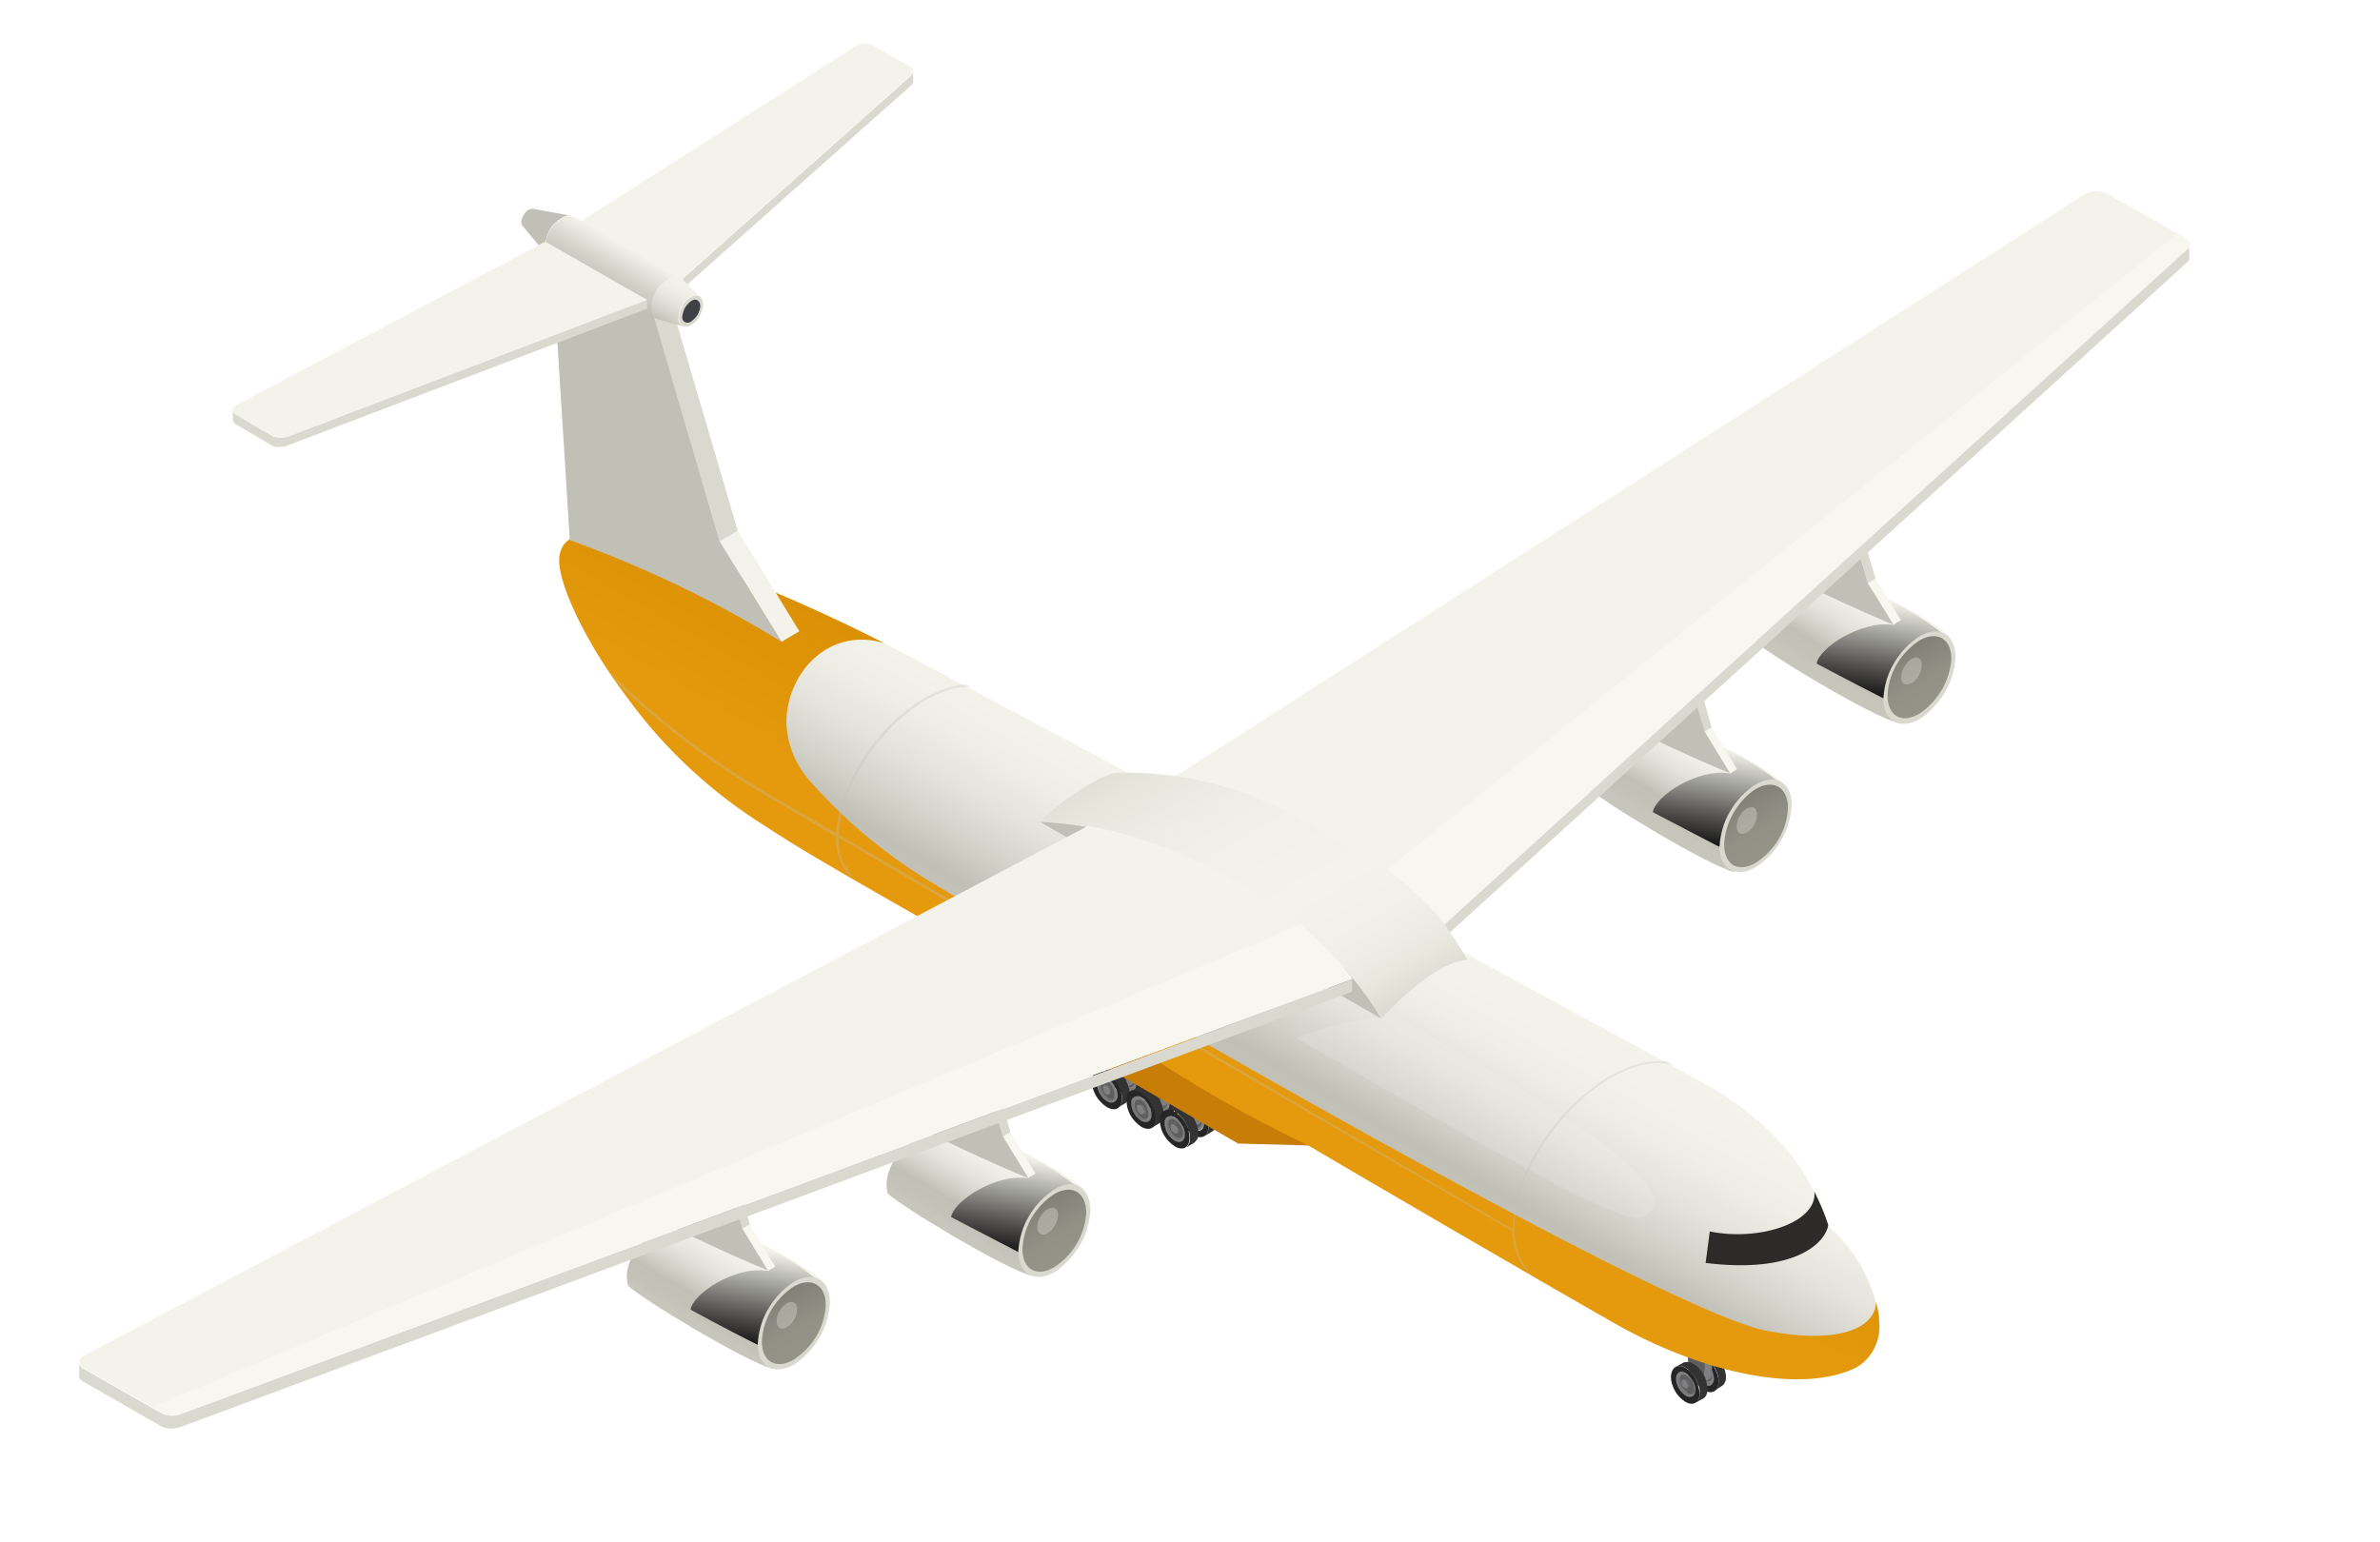 <?xml version="1.0" encoding="utf-8"?>
<!-- Generator: Adobe Illustrator 23.1.0, SVG Export Plug-In . SVG Version: 6.00 Build 0)  -->
<svg version="1.1" id="图层_1" xmlns="http://www.w3.org/2000/svg" xmlns:xlink="http://www.w3.org/1999/xlink" x="0px" y="0px"
	 viewBox="0 0 514.2 333.2" style="enable-background:new 0 0 514.2 333.2;" xml:space="preserve">
<style type="text/css">
	.st0{clip-path:url(#SVGID_2_);}
	.st1{fill:#808083;}
	.st2{fill:#5E5E5E;}
	.st3{fill:#757575;}
	.st4{fill:#262626;}
	.st5{fill:#333333;}
	.st6{fill:#A9AEAE;}
	.st7{fill:#C87D06;}
	.st8{fill:url(#SVGID_3_);}
	.st9{fill:url(#SVGID_4_);}
	.st10{opacity:0.5;}
	.st11{fill:#F2F1E9;}
	.st12{opacity:0.2;}
	.st13{opacity:0.3;}
	.st14{fill:#C1C0B6;}
	.st15{fill:#DAD9CF;}
	.st16{fill:#707576;}
	.st17{fill:#F4F3EB;}
	.st18{fill:#B1BABC;}
	.st19{opacity:0.4;}
	.st20{fill:url(#SVGID_5_);}
	.st21{fill:url(#SVGID_6_);}
	.st22{fill:#3F4146;}
	.st23{fill:#2D2A2A;}
	.st24{fill:url(#SVGID_7_);}
	.st25{fill:url(#SVGID_8_);}
	.st26{fill:url(#SVGID_9_);}
	.st27{fill:#F8F7EF;}
	.st28{fill:url(#SVGID_10_);}
	.st29{fill:url(#SVGID_11_);}
	.st30{fill:url(#SVGID_12_);}
	.st31{fill:url(#SVGID_13_);}
	.st32{fill:url(#SVGID_14_);}
	.st33{fill:url(#SVGID_15_);}
	.st34{fill:url(#SVGID_16_);}
	.st35{fill:url(#SVGID_17_);}
	.st36{fill:url(#SVGID_18_);}
	.st37{fill:url(#SVGID_19_);}
	.st38{opacity:0.4;fill:#DAD9CF;enable-background:new    ;}
	.st39{fill:none;}
	.st40{clip-path:url(#SVGID_21_);}
	.st41{fill:#353535;}
	.st42{fill:#191919;}
	.st43{fill:#B1D49B;}
	.st44{fill:#3A3A3A;}
	.st45{fill:#5F7254;}
	.st46{fill:#FFD21F;}
	.st47{fill:#CF8900;}
	.st48{fill:url(#SVGID_22_);}
	.st49{fill:#332E2A;}
	.st50{fill:#9A9283;}
	.st51{fill:#B5B0A4;}
	.st52{fill:#D8D3CC;}
	.st53{fill:#9F998D;}
	.st54{fill:#928C81;}
	.st55{fill:#2E2E2F;}
	.st56{fill:#C36F00;}
	.st57{fill:#4C4C4C;}
	.st58{fill:#FAA400;}
	.st59{fill:#116AA6;}
	.st60{fill:#696969;}
	.st61{opacity:0.5;fill:url(#SVGID_23_);enable-background:new    ;}
	.st62{fill:#292D2F;}
	.st63{fill:url(#SVGID_24_);}
	.st64{fill:url(#SVGID_25_);}
	.st65{fill:url(#SVGID_26_);}
	.st66{fill:#C9E7E9;}
	.st67{opacity:0.8;fill:#6B898D;enable-background:new    ;}
	.st68{fill:#DBFCFF;}
	.st69{fill:#ADCCD0;}
	.st70{fill:url(#SVGID_27_);}
	.st71{fill:#E8E4DF;}
	.st72{opacity:0.5;fill:#CF8900;enable-background:new    ;}
	.st73{clip-path:url(#SVGID_29_);}
	.st74{fill:#DDB176;}
	.st75{fill:#C19564;}
	.st76{fill:#FCD9A9;}
	.st77{opacity:0.7;fill:#C58C67;enable-background:new    ;}
	.st78{fill:#A47F65;}
	.st79{fill:#E4E4E4;}
	.st80{opacity:0.4;fill:#363633;enable-background:new    ;}
	.st81{fill:#C58C67;}
	.st82{fill:#4C4B44;}
	.st83{fill:#EDC895;}
	.st84{fill:#E3BF8F;}
	.st85{fill:#DEB277;}
	.st86{fill:#BE9C70;}
	.st87{fill:#E5E5E5;}
	.st88{fill:#E8E8E8;}
	.st89{fill:url(#SVGID_30_);}
	.st90{fill:url(#SVGID_31_);}
	.st91{fill:url(#SVGID_32_);}
	.st92{fill:url(#SVGID_33_);}
	.st93{fill:url(#SVGID_34_);}
	.st94{fill:url(#SVGID_35_);}
	.st95{fill:url(#SVGID_36_);}
	.st96{fill:url(#SVGID_37_);}
	.st97{fill:url(#SVGID_38_);}
	.st98{fill:url(#SVGID_39_);}
	.st99{fill:url(#SVGID_40_);}
	.st100{fill:url(#SVGID_41_);}
	.st101{fill:url(#SVGID_42_);}
	.st102{fill:url(#SVGID_43_);}
	.st103{fill:url(#SVGID_44_);}
	.st104{fill:url(#SVGID_45_);}
	.st105{fill:url(#SVGID_46_);}
	.st106{fill:url(#SVGID_47_);}
	.st107{fill:url(#SVGID_48_);}
	.st108{fill:url(#SVGID_49_);}
	.st109{fill:url(#SVGID_50_);}
	.st110{fill:url(#SVGID_51_);}
	.st111{fill:url(#SVGID_52_);}
	.st112{fill:url(#SVGID_53_);}
	.st113{fill:url(#SVGID_54_);}
	.st114{fill:url(#SVGID_55_);}
	.st115{fill:url(#SVGID_56_);}
	.st116{fill:url(#SVGID_57_);}
	.st117{fill:url(#SVGID_58_);}
	.st118{fill:url(#SVGID_59_);}
	.st119{fill:url(#SVGID_60_);}
	.st120{fill:url(#SVGID_61_);}
	.st121{fill:url(#SVGID_62_);}
	.st122{fill:url(#SVGID_63_);}
	.st123{fill:url(#SVGID_64_);}
	.st124{fill:url(#SVGID_65_);}
	.st125{fill:url(#SVGID_66_);}
	.st126{fill:url(#SVGID_67_);}
	.st127{fill:url(#SVGID_68_);}
	.st128{fill:url(#SVGID_69_);}
	.st129{fill:url(#SVGID_70_);}
	.st130{fill:url(#SVGID_71_);}
	.st131{fill:url(#SVGID_72_);}
	.st132{fill:url(#SVGID_73_);}
	.st133{fill:url(#SVGID_74_);}
	.st134{fill:url(#SVGID_75_);}
	.st135{fill:url(#SVGID_76_);}
	.st136{fill:url(#SVGID_77_);}
	.st137{fill:url(#SVGID_78_);}
	.st138{fill:url(#SVGID_79_);}
	.st139{fill:url(#SVGID_80_);}
	.st140{fill:url(#SVGID_81_);}
	.st141{fill:url(#SVGID_82_);}
	.st142{fill:url(#SVGID_83_);}
	.st143{fill:url(#SVGID_84_);}
	.st144{fill:url(#SVGID_85_);}
	.st145{fill:url(#SVGID_86_);}
	.st146{fill:url(#SVGID_87_);}
	.st147{fill:url(#SVGID_88_);}
	.st148{fill:url(#SVGID_89_);}
	.st149{fill:url(#SVGID_90_);}
	.st150{fill:url(#SVGID_91_);}
	.st151{fill:url(#SVGID_92_);}
	.st152{fill:url(#SVGID_93_);}
	.st153{fill:url(#SVGID_94_);}
	.st154{fill:url(#SVGID_95_);}
	.st155{fill:url(#SVGID_96_);}
	.st156{fill:url(#SVGID_97_);}
	.st157{fill:url(#SVGID_98_);}
	.st158{fill:url(#SVGID_99_);}
	.st159{fill:url(#SVGID_100_);}
	.st160{fill:url(#SVGID_101_);}
	.st161{fill:url(#SVGID_102_);}
	.st162{fill:url(#SVGID_103_);}
	.st163{fill:url(#SVGID_104_);}
	.st164{fill:url(#SVGID_105_);}
	.st165{fill:url(#SVGID_106_);}
	.st166{fill:url(#SVGID_107_);}
	.st167{fill:url(#SVGID_108_);}
	.st168{fill:url(#SVGID_109_);}
	.st169{fill:url(#SVGID_110_);}
	.st170{fill:url(#SVGID_111_);}
	.st171{fill:url(#SVGID_112_);}
	.st172{fill:url(#SVGID_113_);}
	.st173{fill:url(#SVGID_114_);}
	.st174{fill:url(#SVGID_115_);}
	.st175{fill:url(#SVGID_116_);}
	.st176{fill:url(#SVGID_117_);}
	.st177{fill:url(#SVGID_118_);}
	.st178{fill:url(#SVGID_119_);}
	.st179{fill:url(#SVGID_120_);}
	.st180{fill:url(#SVGID_121_);}
	.st181{fill:url(#SVGID_122_);}
	.st182{fill:url(#SVGID_123_);}
	.st183{fill:url(#SVGID_124_);}
	.st184{fill:url(#SVGID_125_);}
	.st185{fill:url(#SVGID_126_);}
	.st186{fill:url(#SVGID_127_);}
	.st187{fill:url(#SVGID_128_);}
	.st188{fill:url(#SVGID_129_);}
	.st189{fill:url(#SVGID_130_);}
	.st190{fill:url(#SVGID_131_);}
	.st191{fill:url(#SVGID_132_);}
	.st192{fill:url(#SVGID_133_);}
	.st193{fill:url(#SVGID_134_);}
	.st194{fill:url(#SVGID_135_);}
	.st195{fill:url(#SVGID_136_);}
	.st196{fill:url(#SVGID_137_);}
	.st197{fill:url(#SVGID_138_);}
	.st198{fill:url(#SVGID_139_);}
	.st199{fill:url(#SVGID_140_);}
	.st200{fill:url(#SVGID_141_);}
	.st201{fill:url(#SVGID_142_);}
	.st202{fill:url(#SVGID_143_);}
	.st203{fill:url(#SVGID_144_);}
	.st204{fill:url(#SVGID_145_);}
	.st205{fill:url(#SVGID_146_);}
	.st206{fill:url(#SVGID_147_);}
	.st207{fill:url(#SVGID_148_);}
	.st208{fill:url(#SVGID_149_);}
	.st209{fill:url(#SVGID_150_);}
	.st210{fill:url(#SVGID_151_);}
	.st211{fill:url(#SVGID_152_);}
	.st212{fill:url(#SVGID_153_);}
	.st213{fill:url(#SVGID_154_);}
	.st214{fill:url(#SVGID_155_);}
	.st215{fill:url(#SVGID_156_);}
	.st216{fill:url(#SVGID_157_);}
	.st217{fill:url(#SVGID_158_);}
	.st218{fill:url(#SVGID_159_);}
	.st219{fill:url(#SVGID_160_);}
	.st220{fill:url(#SVGID_161_);}
	.st221{fill:url(#SVGID_162_);}
	.st222{fill:url(#SVGID_163_);}
	.st223{fill:url(#SVGID_164_);}
	.st224{fill:url(#SVGID_165_);}
	.st225{fill:url(#SVGID_166_);}
	.st226{fill:url(#SVGID_167_);}
	.st227{fill:url(#SVGID_168_);}
	.st228{fill:url(#SVGID_169_);}
	.st229{fill:url(#SVGID_170_);}
	.st230{fill:url(#SVGID_171_);}
	.st231{fill:url(#SVGID_172_);}
	.st232{fill:url(#SVGID_173_);}
	.st233{fill:url(#SVGID_174_);}
	.st234{fill:url(#SVGID_175_);}
	.st235{fill:url(#SVGID_176_);}
	.st236{fill:url(#SVGID_177_);}
	.st237{fill:url(#SVGID_178_);}
	.st238{fill:url(#SVGID_179_);}
	.st239{fill:url(#SVGID_180_);}
	.st240{fill:url(#SVGID_181_);}
	.st241{fill:url(#SVGID_182_);}
	.st242{fill:url(#SVGID_183_);}
	.st243{fill:url(#SVGID_184_);}
	.st244{fill:url(#SVGID_185_);}
	.st245{fill:url(#SVGID_186_);}
	.st246{fill:url(#SVGID_187_);}
	.st247{fill:url(#SVGID_188_);}
	.st248{fill:url(#SVGID_189_);}
	.st249{fill:url(#SVGID_190_);}
	.st250{fill:url(#SVGID_191_);}
	.st251{fill:url(#SVGID_192_);}
	.st252{fill:url(#SVGID_193_);}
	.st253{fill:url(#SVGID_194_);}
	.st254{fill:url(#SVGID_195_);}
	.st255{fill:url(#SVGID_196_);}
	.st256{fill:url(#SVGID_197_);}
	.st257{fill:url(#SVGID_198_);}
	.st258{fill:url(#SVGID_199_);}
	.st259{fill:url(#SVGID_200_);}
	.st260{fill:url(#SVGID_201_);}
	.st261{fill:url(#SVGID_202_);}
	.st262{fill:url(#SVGID_203_);}
	.st263{fill:url(#SVGID_204_);}
	.st264{fill:url(#SVGID_205_);}
	.st265{fill:url(#SVGID_206_);}
	.st266{fill:url(#SVGID_207_);}
	.st267{fill:url(#SVGID_208_);}
	.st268{fill:url(#SVGID_209_);}
	.st269{fill:url(#SVGID_210_);}
	.st270{fill:url(#SVGID_211_);}
	.st271{fill:url(#SVGID_212_);}
	.st272{fill:url(#SVGID_213_);}
	.st273{fill:url(#SVGID_214_);}
	.st274{fill:url(#SVGID_215_);}
	.st275{fill:url(#SVGID_216_);}
	.st276{fill:url(#SVGID_217_);}
	.st277{fill:url(#SVGID_218_);}
	.st278{fill:url(#SVGID_219_);}
	.st279{fill:url(#SVGID_220_);}
	.st280{fill:url(#SVGID_221_);}
	.st281{fill:url(#SVGID_222_);}
	.st282{fill:url(#SVGID_223_);}
	.st283{fill:url(#SVGID_224_);}
	.st284{fill:url(#SVGID_225_);}
	.st285{fill:url(#SVGID_226_);}
	.st286{fill:url(#SVGID_227_);}
	.st287{fill:url(#SVGID_228_);}
	.st288{fill:url(#SVGID_229_);}
	.st289{fill:#DBDAD0;}
	.st290{fill:#4D4F4A;}
	.st291{fill:#2D2C2B;}
	.st292{fill:#A09A8E;}
	.st293{fill:#938D82;}
	.st294{fill:#B6B1A5;}
	.st295{fill:#D9D4CD;}
	.st296{fill:#EEEEEA;}
	.st297{fill:#F2F2EE;}
	.st298{fill:#C2C1B7;}
	.st299{opacity:0.4;fill:#EEEEEA;enable-background:new    ;}
	.st300{fill:#5A5656;}
	.st301{fill:url(#SVGID_230_);}
	.st302{opacity:0.6;}
	.st303{fill:#443F3F;}
	.st304{opacity:0.3;fill:#BBBBBB;enable-background:new    ;}
	.st305{fill:#A94B17;}
	.st306{fill:#D78712;}
	.st307{fill:#D3DEE2;}
	.st308{fill:#A5A5A5;}
	.st309{fill:#D5D5D5;}
	.st310{fill:#BBBBBB;}
	.st311{fill:#BC6A19;}
	.st312{fill:#3F423C;}
	.st313{fill:#C9C8BF;}
	.st314{fill:#3D3939;}
	.st315{fill:#DBDAD3;}
	.st316{opacity:0.2;fill:#C9C8BF;enable-background:new    ;}
	.st317{clip-path:url(#SVGID_232_);}
	.st318{fill:#DED8D1;}
	.st319{fill:#AA7102;}
	.st320{fill:#FFFFFF;}
	.st321{fill:url(#SVGID_233_);}
	.st322{clip-path:url(#SVGID_235_);}
	.st323{fill:#C6C6C6;}
	.st324{fill:#D4D4D4;}
</style>
<g>
	<defs>
		<rect id="SVGID_1_" x="17.2" y="9.4" width="455.8" height="299.2"/>
	</defs>
	<clipPath id="SVGID_2_">
		<use xlink:href="#SVGID_1_"  style="overflow:visible;"/>
	</clipPath>
	<g class="st0">
		<path class="st1" d="M368.2,294.3c-1.2-0.7-2.2,0-2.2,1.2c0,0.8,0.2,1.5,0.6,2.2c0.4,0.7,0.9,1.3,1.6,1.7c1.2,0.7,2.2,0,2.2-1.2
			c0-0.8-0.2-1.5-0.6-2.2C369.3,295.3,368.8,294.8,368.2,294.3L368.2,294.3z"/>
		<path class="st2" d="M368.2,294.9c-0.1-0.1-0.3-0.2-0.5-0.2c-0.2,0-0.4,0-0.5,0c-0.1,0.1-0.2,0.3-0.3,0.4
			c-0.1,0.2-0.1,0.3-0.1,0.5c0,0.6,0.2,1.1,0.5,1.6c0.3,0.5,0.7,0.9,1.2,1.2c0.2,0.1,0.3,0.1,0.5,0.1c0.2,0,0.3,0,0.5-0.1
			c0.1-0.1,0.2-0.3,0.3-0.5s0.1-0.3,0.1-0.5c-0.1-0.5-0.3-1.1-0.6-1.5C369,295.6,368.6,295.2,368.2,294.9z"/>
		<path class="st3" d="M368.5,298.6c-0.5-0.3-0.9-0.7-1.2-1.2c-0.3-0.5-0.5-1.1-0.5-1.6c0-0.4,0.1-0.7,0.3-1
			c-0.2,0.1-0.4,0.3-0.5,0.5c-0.1,0.2-0.2,0.5-0.1,0.7c0,0.6,0.2,1.1,0.5,1.6c0.3,0.5,0.7,0.9,1.2,1.3c0.2,0.2,0.4,0.2,0.7,0.2
			c0.2,0,0.5-0.1,0.7-0.2c-0.2,0-0.4,0-0.5,0C368.8,298.8,368.6,298.7,368.5,298.6L368.5,298.6z"/>
		<path class="st4" d="M368.2,293.2c0.9,0.6,1.7,1.4,2.2,2.3c0.5,0.9,0.9,2,0.9,3.1c0,2-1.4,2.8-3.1,1.8c-0.9-0.6-1.7-1.4-2.2-2.3
			c-0.5-0.9-0.9-2-0.9-3.1C365.1,293.2,366.5,292.3,368.2,293.2z M368.2,299.2c1.2,0.7,2.1,0,2.1-1.2c0-0.7-0.2-1.4-0.6-2.1
			c-0.4-0.6-0.9-1.2-1.5-1.6c-1.2-0.7-2.1,0-2.1,1.2c0,0.7,0.2,1.4,0.6,2.1S367.6,298.8,368.2,299.2L368.2,299.2z"/>
		<path class="st5" d="M372.4,295.4c-0.3-0.7-0.7-1.3-1.2-1.9c-0.4-0.5-0.8-0.9-1.4-1.2c-0.3-0.2-0.7-0.4-1.1-0.4
			c-0.4,0-0.8,0-1.1,0.2l-1.6,0.9c0.4-0.2,0.8-0.2,1.1-0.2c0.4,0,0.8,0.2,1.1,0.4c0.5,0.3,1,0.7,1.4,1.1c0.5,0.6,0.9,1.2,1.2,1.9
			c0.3,0.7,0.5,1.5,0.5,2.3c0,0.4,0,0.8-0.2,1.1c-0.2,0.4-0.4,0.7-0.7,0.9l1.6-1c0.3-0.2,0.6-0.5,0.7-0.9c0.2-0.3,0.2-0.7,0.2-1.1
			C372.9,296.9,372.7,296.1,372.4,295.4L372.4,295.4z"/>
		<path class="st3" d="M369,296.5c-0.1-0.2-0.2-0.3-0.3-0.4c-0.1-0.1-0.2-0.2-0.3-0.3c-0.1,0-0.2-0.1-0.3-0.1c-0.1,0-0.2,0-0.3,0.1
			h-0.2c0.1,0,0.2-0.1,0.3-0.1c0.1,0,0.2,0,0.3,0.1c0.1,0.1,0.2,0.2,0.3,0.3l0.3,0.5c0,0.2,0,0.4,0,0.6c0,0.1,0,0.2,0,0.3
			c0,0.1-0.1,0.2-0.2,0.2h0.2c0.1-0.1,0.1-0.1,0.2-0.2c0-0.1,0.1-0.2,0-0.3C369,296.9,369,296.7,369,296.5z"/>
		<path class="st1" d="M368.1,295.9c-0.4-0.2-0.8,0-0.8,0.4c0,0.3,0.1,0.5,0.2,0.8c0.1,0.2,0.3,0.4,0.5,0.6c0.1,0.1,0.2,0.1,0.3,0.1
			c0.1,0,0.2,0,0.3-0.1c0.1,0,0.1-0.1,0.2-0.2c0-0.1,0.1-0.2,0-0.3c0-0.3-0.1-0.5-0.2-0.7C368.5,296.3,368.3,296.1,368.1,295.9
			L368.1,295.9z"/>
		<path class="st1" d="M368.6,290.3l-0.5,7.8c0,0.2,0,0.4-0.1,0.5c-0.1,0.2-0.2,0.3-0.4,0.4l1.7-1c0.2-0.1,0.3-0.2,0.4-0.4
			c0.1-0.2,0.1-0.3,0.1-0.5l0.5-7.8L368.6,290.3z"/>
		<path class="st6" d="M366.1,286.9l-1.7,1l4.2,2.4l1.7-1L366.1,286.9z"/>
		<path class="st2" d="M364.4,287.9l0.5,10.1l1.6,0.9c0.9,0.5,1.6,0,1.6-0.8l0.5-7.8L364.4,287.9z"/>
		<path class="st1" d="M364.2,296.7c-1.2-0.7-2.2,0-2.2,1.2c0,0.8,0.2,1.5,0.6,2.2s0.9,1.3,1.6,1.7c1.2,0.7,2.2,0,2.2-1.2
			c0-0.8-0.2-1.5-0.6-2.2C365.3,297.7,364.8,297.1,364.2,296.7z"/>
		<path class="st2" d="M364.2,297.1c-0.3-0.1-0.6-0.1-0.9,0c-0.1,0.1-0.2,0.3-0.3,0.4c-0.1,0.2-0.1,0.3-0.1,0.5
			c0,0.6,0.2,1.1,0.5,1.6c0.3,0.5,0.7,0.9,1.2,1.3c0.1,0.2,0.3,0.3,0.5,0.4c0.2,0.1,0.4,0,0.6-0.1c0.2-0.1,0.3-0.3,0.4-0.5
			c0.1-0.2,0-0.4-0.1-0.6c0-0.6-0.2-1.2-0.5-1.8C365.1,297.9,364.7,297.5,364.2,297.1z"/>
		<path class="st3" d="M364.5,301c-0.5-0.3-0.9-0.8-1.2-1.3c-0.3-0.5-0.5-1.1-0.5-1.6c0-0.2,0-0.4,0.1-0.5c0.1-0.2,0.2-0.3,0.3-0.4
			c-0.2,0.1-0.4,0.2-0.5,0.4c-0.1,0.2-0.2,0.4-0.1,0.7c0,0.6,0.2,1.1,0.5,1.6c0.3,0.5,0.7,0.9,1.2,1.3c0.2,0.1,0.4,0.2,0.7,0.2
			c0.2,0,0.5-0.1,0.7-0.2c-0.2,0.1-0.4,0.1-0.6,0C364.9,301.2,364.7,301.1,364.5,301L364.5,301z"/>
		<path class="st4" d="M364.2,295.6c0.9,0.6,1.6,1.4,2.1,2.4c0.5,0.9,0.8,2,0.9,3.1c0,2-1.4,2.8-3.1,1.8c-0.9-0.6-1.7-1.4-2.2-2.3
			c-0.5-0.9-0.9-2-0.9-3.1C361.1,295.4,362.5,294.6,364.2,295.6z M364.2,301.6c1.2,0.7,2.1,0,2.1-1.2c0-0.7-0.2-1.4-0.6-2.1
			c-0.4-0.6-0.9-1.2-1.5-1.6c-1.2-0.7-2.1,0-2.1,1.2c0,0.7,0.2,1.4,0.6,2.1C363.1,300.6,363.6,301.2,364.2,301.6L364.2,301.6z"/>
		<path class="st5" d="M368.4,297.7c-0.3-0.7-0.7-1.3-1.2-1.9c-0.4-0.5-0.8-0.8-1.4-1.1c-0.3-0.2-0.7-0.4-1.1-0.4
			c-0.4,0-0.8,0-1.1,0.2l-1.6,0.9c0.4-0.2,0.8-0.2,1.1-0.2c0.4,0,0.8,0.2,1.1,0.4c0.5,0.3,1,0.7,1.4,1.2c0.5,0.6,0.9,1.2,1.2,1.9
			c0.3,0.8,0.5,1.6,0.4,2.4c0,0.4,0,0.8-0.2,1.1c-0.2,0.4-0.4,0.6-0.7,0.9l1.7-0.9c0.3-0.2,0.6-0.5,0.7-0.9c0.2-0.4,0.2-0.7,0.2-1.1
			C368.8,299.2,368.7,298.4,368.4,297.7L368.4,297.7z"/>
		<path class="st3" d="M365,298.8l-0.3-0.5c-0.1-0.1-0.2-0.2-0.3-0.3c-0.1,0-0.2-0.1-0.3-0.1c-0.1,0-0.2,0-0.3,0.1h-0.2
			c0.1,0,0.2-0.1,0.3-0.1c0.1,0,0.2,0,0.3,0.1c0.1,0.1,0.2,0.2,0.3,0.3c0.1,0.1,0.2,0.3,0.3,0.5c0,0.2,0,0.4,0,0.5
			c0,0.1,0,0.2,0,0.3c0,0.1-0.1,0.2-0.2,0.2h0.2c0.1,0,0.1-0.1,0.2-0.2c0-0.1,0.1-0.2,0-0.3C365,299.3,365,299.1,365,298.8
			L365,298.8z"/>
		<path class="st1" d="M364.1,298.2c-0.4-0.2-0.8,0-0.8,0.5c0,0.3,0.1,0.5,0.2,0.7c0.1,0.2,0.3,0.4,0.5,0.5c0.4,0.2,0.7,0,0.7-0.4
			c0-0.3-0.1-0.5-0.2-0.7C364.5,298.6,364.3,298.4,364.1,298.2L364.1,298.2z"/>
		<path class="st1" d="M243.3,230.5c-1.2-0.7-2.3,0-2.3,1.3c0,0.8,0.3,1.5,0.7,2.2c0.4,0.7,0.9,1.2,1.6,1.7c1.2,0.7,2.3,0,2.3-1.3
			c-0.1-0.8-0.3-1.5-0.7-2.2C244.5,231.5,243.9,231,243.3,230.5L243.3,230.5z"/>
		<path class="st2" d="M243.3,231c-0.2-0.1-0.3-0.2-0.5-0.2c-0.2,0-0.4,0-0.5,0c-0.2,0.3-0.4,0.6-0.3,1c0,0.6,0.2,1.2,0.5,1.7
			c0.3,0.5,0.7,1,1.2,1.3c0.2,0.1,0.3,0.1,0.5,0.1c0.2,0,0.4,0,0.5-0.1c0.1-0.1,0.2-0.3,0.3-0.4c0.1-0.2,0.1-0.3,0.1-0.5
			c-0.1-0.6-0.3-1.1-0.6-1.6C244.2,231.8,243.8,231.4,243.3,231z"/>
		<path class="st3" d="M243.6,234.9c-0.5-0.3-0.9-0.8-1.2-1.3s-0.5-1.1-0.5-1.7c0-0.4,0.1-0.7,0.3-1c-0.2,0.1-0.4,0.3-0.6,0.5
			c-0.1,0.2-0.2,0.5-0.1,0.7c0,0.6,0.2,1.2,0.5,1.7c0.3,0.5,0.7,1,1.2,1.3c0.2,0.2,0.4,0.3,0.7,0.3c0.3,0,0.5-0.1,0.7-0.3
			c-0.2,0-0.4,0-0.5,0C244,235.1,243.8,235,243.6,234.9L243.6,234.9z"/>
		<path class="st4" d="M243.3,229.4c0.9,0.6,1.7,1.4,2.3,2.4c0.6,1,0.9,2,1,3.2c0,2.1-1.5,2.9-3.3,1.9c-0.9-0.6-1.7-1.4-2.3-2.4
			c-0.6-1-0.9-2.1-0.9-3.2C240.1,229.2,241.5,228.4,243.3,229.4z M243.3,235.6c1.2,0.7,2.2,0,2.2-1.2c0-0.8-0.2-1.5-0.6-2.2
			c-0.4-0.7-0.9-1.3-1.5-1.7c-1.2-0.7-2.2,0-2.2,1.2c0,0.8,0.2,1.5,0.6,2.2C242.1,234.6,242.7,235.2,243.3,235.6L243.3,235.6z"/>
		<path class="st5" d="M247.7,231.6c-0.3-0.7-0.7-1.4-1.2-1.9c-0.4-0.5-0.9-0.9-1.4-1.2c-0.3-0.2-0.7-0.4-1.1-0.4
			c-0.4,0-0.8,0-1.2,0.2l-1.7,1c0.4-0.2,0.8-0.3,1.2-0.3c0.4,0,0.8,0.1,1.2,0.3c0.5,0.3,1,0.7,1.4,1.2c0.5,0.6,0.9,1.3,1.2,2
			c0.4,0.8,0.6,1.6,0.7,2.5c0,0.4,0,0.8-0.2,1.2c-0.2,0.4-0.4,0.7-0.8,0.9l1.7-1c0.3-0.2,0.6-0.5,0.7-0.9c0.2-0.4,0.2-0.8,0.2-1.2
			C248.3,233.1,248,232.3,247.7,231.6L247.7,231.6z"/>
		<path class="st3" d="M244.1,232.8c-0.1-0.2-0.2-0.3-0.3-0.5c-0.1-0.1-0.2-0.2-0.3-0.3c-0.1-0.1-0.2-0.1-0.3-0.1
			c-0.1,0-0.2,0-0.3,0.1h-0.2c0.1,0,0.2-0.1,0.3-0.1s0.2,0,0.3,0.1c0.1,0.1,0.3,0.2,0.4,0.3c0.1,0.1,0.2,0.3,0.3,0.5
			c0,0.2,0,0.4,0,0.6c0,0.1,0,0.2-0.1,0.3c0,0.1-0.1,0.2-0.2,0.2h0.2c0.1-0.1,0.1-0.1,0.2-0.2c0-0.1,0.1-0.2,0.1-0.3
			C244.1,233.2,244.1,233,244.1,232.8L244.1,232.8z"/>
		<path class="st1" d="M243.2,232.2c-0.4-0.2-0.8,0-0.8,0.5c0,0.3,0.1,0.5,0.2,0.8c0.1,0.2,0.3,0.4,0.5,0.6c0.4,0.2,0.8,0,0.8-0.5
			c0-0.3-0.1-0.5-0.2-0.8C243.6,232.5,243.5,232.3,243.2,232.2L243.2,232.2z"/>
		<path class="st1" d="M245.2,221.8l-1.9,12.7c0,0.2,0,0.4-0.1,0.5c-0.1,0.2-0.2,0.3-0.4,0.4l1.8-1.1c0.2-0.1,0.3-0.2,0.4-0.4
			c0.1-0.2,0.1-0.3,0.1-0.5l1.9-12.7L245.2,221.8z"/>
		<path class="st6" d="M242.6,218.3l-1.8,1.1l4.4,2.5l1.8-1L242.6,218.3z"/>
		<path class="st2" d="M240.8,219.4l-0.9,15.1l1.6,0.9c0.9,0.5,1.6,0,1.7-0.8l1.9-12.7L240.8,219.4z"/>
		<path class="st1" d="M239.1,232.9c-1.2-0.7-2.3,0-2.3,1.3c0,0.8,0.3,1.5,0.7,2.2c0.4,0.7,0.9,1.2,1.6,1.7c1.2,0.7,2.3,0,2.3-1.3
			c0-0.8-0.3-1.5-0.7-2.2C240.3,233.9,239.8,233.4,239.1,232.9L239.1,232.9z"/>
		<path class="st2" d="M239.1,233.5c-0.2-0.1-0.3-0.1-0.5-0.1c-0.2,0-0.4,0-0.5,0.1c-0.2,0.3-0.4,0.6-0.4,1c0,0.6,0.2,1.2,0.5,1.7
			c0.3,0.5,0.7,1,1.2,1.3c0.2,0.1,0.3,0.2,0.5,0.2c0.2,0,0.4,0,0.5,0c0.1-0.1,0.2-0.3,0.3-0.5c0.1-0.2,0.1-0.4,0.1-0.5
			c0-0.6-0.2-1.3-0.5-1.8C240.1,234.4,239.7,233.9,239.1,233.5L239.1,233.5z"/>
		<path class="st3" d="M239.5,237.3c-0.5-0.3-0.9-0.8-1.2-1.3c-0.3-0.5-0.5-1.1-0.5-1.7c0-0.4,0.1-0.7,0.4-1
			c-0.2,0.1-0.4,0.3-0.6,0.5c-0.1,0.2-0.2,0.5-0.2,0.7c0,0.6,0.2,1.2,0.5,1.7c0.3,0.5,0.7,1,1.2,1.3c0.2,0.2,0.4,0.3,0.7,0.3
			c0.3,0,0.5-0.1,0.7-0.3c-0.2,0-0.4,0-0.5,0C239.8,237.5,239.6,237.4,239.5,237.3L239.5,237.3z"/>
		<path class="st4" d="M239.2,231.8c0.9,0.6,1.7,1.4,2.3,2.4c0.6,1,0.9,2.1,0.9,3.2c0,2.1-1.5,2.9-3.3,1.8c-0.9-0.6-1.7-1.4-2.3-2.4
			c-0.6-1-0.9-2.1-0.9-3.2C235.9,231.6,237.4,230.8,239.2,231.8z M239.2,238c1.2,0.7,2.2,0,2.2-1.2c0-0.8-0.2-1.5-0.6-2.2
			c-0.4-0.7-0.9-1.3-1.6-1.7c-1.2-0.7-2.2,0-2.2,1.2c0,0.8,0.2,1.5,0.6,2.2C238,237,238.5,237.6,239.2,238L239.2,238z"/>
		<path class="st5" d="M243.5,234c-0.3-0.7-0.7-1.4-1.2-2c-0.4-0.5-0.9-0.9-1.4-1.2c-0.3-0.2-0.7-0.4-1.1-0.4c-0.4,0-0.8,0-1.2,0.2
			l-1.7,1c0.4-0.2,0.8-0.2,1.2-0.2c0.4,0,0.8,0.2,1.1,0.4c0.5,0.3,1,0.7,1.4,1.2c0.5,0.6,0.9,1.2,1.2,1.9c0.4,0.8,0.6,1.6,0.6,2.4
			c0,0.4,0,0.8-0.2,1.2c-0.2,0.4-0.4,0.7-0.8,0.9l1.7-1c0.3-0.2,0.6-0.5,0.7-0.9c0.2-0.4,0.2-0.8,0.2-1.2
			C244.1,235.6,243.9,234.8,243.5,234L243.5,234z"/>
		<path class="st3" d="M240,235.2c-0.1-0.2-0.2-0.3-0.3-0.5l-0.4-0.3c-0.1,0-0.2-0.1-0.3-0.1c-0.1,0-0.2,0-0.3,0.1h-0.2
			c0.1,0,0.2-0.1,0.3-0.1s0.2,0,0.3,0.1c0.1,0.1,0.3,0.2,0.4,0.3c0.1,0.1,0.2,0.3,0.3,0.5c0,0.2,0,0.4,0,0.6c0,0.1,0,0.2-0.1,0.3
			c0,0.1-0.1,0.2-0.2,0.2h0.2c0,0,0.2-0.2,0.2-0.5C240,235.6,240,235.4,240,235.2L240,235.2z"/>
		<path class="st1" d="M239.1,234.6c-0.4-0.2-0.8,0-0.8,0.5c0,0.3,0.1,0.5,0.2,0.8c0.1,0.2,0.3,0.4,0.5,0.6c0.4,0.2,0.8,0,0.8-0.5
			c0-0.3-0.1-0.5-0.2-0.8C239.5,234.9,239.3,234.7,239.1,234.6z"/>
		<path class="st1" d="M250.5,234.9c-1.2-0.7-2.3,0-2.3,1.3c0,0.8,0.3,1.5,0.7,2.2c0.4,0.7,0.9,1.2,1.6,1.7c1.2,0.7,2.3,0,2.3-1.3
			c0-0.8-0.3-1.5-0.7-2.2C251.7,235.9,251.2,235.3,250.5,234.9L250.5,234.9z"/>
		<path class="st2" d="M250.5,235.4c-0.2-0.1-0.3-0.1-0.5-0.1c-0.2,0-0.4,0-0.5,0.1c-0.1,0.1-0.2,0.3-0.3,0.4
			c-0.1,0.2-0.1,0.3-0.1,0.5c0,0.6,0.2,1.2,0.5,1.7c0.3,0.5,0.7,1,1.2,1.3c0.2,0.1,0.3,0.1,0.5,0.1c0.2,0,0.4,0,0.5-0.1
			c0.2-0.3,0.4-0.6,0.3-1c0-0.6-0.2-1.2-0.5-1.7C251.5,236.1,251,235.7,250.5,235.4L250.5,235.4z"/>
		<path class="st3" d="M251,239.2c-0.5-0.3-0.9-0.8-1.2-1.3c-0.3-0.5-0.5-1.1-0.5-1.7c0-0.2,0-0.4,0.1-0.5c0.1-0.2,0.2-0.3,0.3-0.4
			c-0.2,0.1-0.4,0.2-0.6,0.5c-0.1,0.2-0.2,0.5-0.1,0.7c0,0.6,0.2,1.2,0.5,1.7c0.3,0.5,0.7,1,1.2,1.3c0.2,0.1,0.4,0.2,0.7,0.2
			c0.2,0,0.5-0.1,0.7-0.2C251.6,239.4,251.3,239.4,251,239.2L251,239.2z"/>
		<path class="st4" d="M250.5,233.6c0.9,0.6,1.7,1.4,2.3,2.4c0.6,1,0.9,2.1,0.9,3.2c0,2-1.4,2.9-3.2,1.8c-0.9-0.6-1.7-1.4-2.3-2.4
			c-0.6-1-0.9-2.1-0.9-3.2C247.4,233.4,248.8,232.6,250.5,233.6z M250.5,239.9c1.2,0.7,2.2,0,2.2-1.2c-0.1-0.7-0.3-1.5-0.7-2.1
			c-0.4-0.6-0.9-1.2-1.5-1.6c-1.2-0.7-2.2,0-2.2,1.2c0,0.8,0.2,1.5,0.6,2.2c0.4,0.7,0.9,1.3,1.6,1.7V239.9z"/>
		<path class="st5" d="M255,235.8c-0.3-0.7-0.8-1.4-1.3-2c-0.4-0.5-0.9-0.9-1.4-1.2c-0.3-0.2-0.7-0.3-1.1-0.3s-0.8,0.1-1.1,0.3
			l-1.7,1c0.4-0.2,0.8-0.3,1.2-0.2c0.4,0,0.8,0.2,1.1,0.4c0.5,0.3,1,0.7,1.4,1.2c0.5,0.6,0.9,1.3,1.2,2c0.3,0.8,0.5,1.6,0.5,2.4
			c0,0.4,0,0.8-0.2,1.2c-0.2,0.4-0.4,0.7-0.7,0.9l1.7-1c0.3-0.2,0.6-0.6,0.7-0.9c0.2-0.4,0.2-0.8,0.2-1.2
			C255.6,237.5,255.4,236.6,255,235.8L255,235.8z"/>
		<path class="st3" d="M251.4,237c-0.1-0.2-0.2-0.4-0.3-0.5l-0.4-0.3c-0.1,0-0.2-0.1-0.3-0.1s-0.2,0-0.3,0.1H250
			c0.1-0.1,0.2-0.1,0.3-0.1c0.1,0,0.2,0,0.3,0.1l0.4,0.3l0.3,0.5c0,0.2,0,0.4,0,0.6c0,0.1,0,0.2,0,0.3c0,0.1-0.1,0.2-0.2,0.2h0.3
			c0-0.1,0.1-0.2,0.1-0.3c0-0.1,0-0.2-0.1-0.3C251.3,237.4,251.4,237.2,251.4,237z"/>
		<path class="st1" d="M250.5,236.4c-0.4-0.3-0.8,0-0.8,0.4c0,0.3,0.1,0.5,0.2,0.8c0.1,0.2,0.3,0.4,0.6,0.6c0.4,0.3,0.8,0,0.8-0.4
			c0-0.3-0.1-0.5-0.2-0.8C250.9,236.8,250.8,236.6,250.5,236.4L250.5,236.4z"/>
		<path class="st1" d="M252.5,226l-1.9,12.8c0,0.2,0,0.4-0.1,0.5c-0.1,0.2-0.2,0.3-0.4,0.4l1.8-1c0.2-0.1,0.3-0.3,0.4-0.4
			c0.1-0.2,0.1-0.4,0.1-0.5l1.9-12.7L252.5,226z"/>
		<path class="st6" d="M249.9,222.5l-1.8,1.1l4.3,2.5l1.8-1.1L249.9,222.5z"/>
		<path class="st2" d="M248.2,223.5l-0.9,15.1l1.6,0.9c0.9,0.5,1.6,0,1.7-0.8l1.9-12.7L248.2,223.5z"/>
		<path class="st1" d="M246.6,237.1c-1.2-0.7-2.3,0-2.3,1.3c0,0.8,0.3,1.5,0.7,2.2c0.4,0.7,0.9,1.2,1.6,1.7c1.2,0.7,2.3,0,2.3-1.3
			c0-0.8-0.3-1.5-0.7-2.2C247.8,238.2,247.3,237.6,246.6,237.1L246.6,237.1z"/>
		<path class="st2" d="M246.6,237.7c-0.3-0.1-0.7-0.1-1.1,0c-0.1,0.1-0.2,0.3-0.3,0.5c-0.1,0.2-0.1,0.4-0.1,0.5
			c0,0.6,0.2,1.2,0.5,1.7s0.7,1,1.2,1.3c0.2,0.1,0.3,0.1,0.5,0.1s0.4,0,0.5-0.1c0.2-0.3,0.4-0.6,0.3-1c0-0.6-0.2-1.2-0.5-1.7
			C247.6,238.5,247.1,238.1,246.6,237.7z"/>
		<path class="st3" d="M246.6,241.5c-0.5-0.3-0.9-0.8-1.2-1.3c-0.3-0.5-0.5-1.1-0.5-1.7c0-0.2,0-0.4,0.1-0.5
			c0.1-0.2,0.2-0.3,0.3-0.4c-0.4,0-0.7,0.5-0.7,1.2c0,0.6,0.2,1.2,0.5,1.7c0.3,0.5,0.7,1,1.2,1.3c0.2,0.2,0.4,0.3,0.7,0.3
			c0.3,0,0.5-0.1,0.7-0.3c-0.2,0.1-0.4,0.1-0.5,0C247,241.7,246.8,241.6,246.6,241.5L246.6,241.5z"/>
		<path class="st4" d="M246.6,236c0.9,0.6,1.7,1.4,2.3,2.4c0.6,1,0.9,2.1,0.9,3.2c0,2.1-1.4,2.9-3.2,1.9c-0.9-0.6-1.7-1.4-2.3-2.4
			c-0.6-1-0.9-2.1-0.9-3.2C243.2,235.8,244.7,234.9,246.6,236z M246.6,242.2c1.2,0.7,2.2,0,2.2-1.2c0-0.8-0.2-1.5-0.6-2.2
			c-0.4-0.7-0.9-1.3-1.6-1.7c-1.2-0.7-2.2,0-2.2,1.2c0,0.8,0.2,1.5,0.6,2.2C245.4,241.2,246,241.8,246.6,242.2L246.6,242.2z"/>
		<path class="st5" d="M250.8,238.2c-0.3-0.7-0.7-1.4-1.2-1.9c-0.4-0.5-0.9-0.9-1.4-1.2c-0.3-0.2-0.7-0.3-1.1-0.4
			c-0.4,0-0.8,0.1-1.2,0.2l-1.7,1c0.4-0.2,0.8-0.3,1.2-0.2c0.4,0,0.8,0.2,1.1,0.4c0.5,0.3,1,0.7,1.4,1.2c0.5,0.6,0.9,1.3,1.2,2
			c0.4,0.8,0.6,1.6,0.5,2.4c0,0.4,0,0.8-0.2,1.2c-0.2,0.4-0.4,0.7-0.7,0.9l1.8-1.1c0.3-0.2,0.6-0.5,0.7-0.9c0.2-0.4,0.2-0.8,0.2-1.2
			C251.4,239.8,251.2,239,250.8,238.2L250.8,238.2z"/>
		<path class="st3" d="M247.3,239.4c-0.1-0.2-0.2-0.4-0.3-0.5c-0.1-0.1-0.2-0.1-0.3-0.1c-0.1,0-0.2-0.1-0.3-0.1
			c-0.1,0-0.2,0-0.3,0.1h-0.2c0.1,0,0.2-0.1,0.3-0.1c0.1,0,0.2,0,0.3,0.1l0.4,0.3l0.3,0.5c0,0.2,0,0.4,0,0.6c0,0.3,0,0.4-0.2,0.5
			h0.3c0.1-0.1,0.1-0.1,0.2-0.2c0-0.1,0.1-0.2,0.1-0.3C247.4,239.9,247.3,239.7,247.3,239.4L247.3,239.4z"/>
		<path class="st1" d="M246.4,238.8c-0.4-0.2-0.8,0-0.8,0.5c0,0.3,0.1,0.5,0.2,0.8c0.1,0.2,0.3,0.4,0.6,0.6c0.4,0.2,0.8,0,0.8-0.5
			c0-0.3-0.1-0.5-0.2-0.8C246.8,239.2,246.6,239,246.4,238.8L246.4,238.8z"/>
		<path class="st1" d="M257.9,238.8c-1.2-0.7-2.3,0-2.3,1.3c0,0.8,0.3,1.5,0.6,2.2c0.4,0.7,0.9,1.3,1.6,1.7c1.2,0.7,2.3,0,2.3-1.3
			c0-0.8-0.3-1.5-0.7-2.2C259.1,239.8,258.6,239.2,257.9,238.8L257.9,238.8z"/>
		<path class="st2" d="M257.9,239.6c-0.2-0.1-0.3-0.1-0.5-0.1c-0.2,0-0.4,0-0.5,0.1c-0.1,0.1-0.2,0.3-0.3,0.5
			c-0.1,0.2-0.1,0.4-0.1,0.5c0,0.6,0.2,1.2,0.5,1.7s0.7,1,1.2,1.3c0.2,0.1,0.3,0.1,0.5,0.1c0.2,0,0.4,0,0.5-0.1
			c0.1-0.1,0.2-0.3,0.3-0.5c0.1-0.2,0.1-0.4,0.1-0.5c0-0.6-0.2-1.2-0.5-1.7C258.8,240.3,258.4,239.9,257.9,239.6L257.9,239.6z"/>
		<path class="st3" d="M258.3,243.4c-0.5-0.3-0.9-0.8-1.2-1.3c-0.3-0.5-0.5-1.1-0.5-1.7c0-0.2,0-0.4,0.1-0.5
			c0.1-0.2,0.2-0.3,0.3-0.5c-0.4,0-0.7,0.5-0.7,1.2c0,0.6,0.2,1.2,0.5,1.7c0.3,0.5,0.7,1,1.2,1.3c0.2,0.2,0.4,0.3,0.7,0.3
			c0.3,0,0.5-0.1,0.7-0.3c-0.2,0-0.4,0-0.5,0C258.6,243.5,258.5,243.5,258.3,243.4L258.3,243.4z"/>
		<path class="st4" d="M257.9,237.8c0.9,0.6,1.7,1.4,2.3,2.4c0.6,1,0.9,2.1,0.9,3.2c0,2.1-1.4,2.9-3.2,1.9c-0.9-0.6-1.7-1.4-2.3-2.4
			c-0.6-1-0.9-2.1-0.9-3.2C254.7,237.6,256.1,236.8,257.9,237.8z M257.9,244.1c1.2,0.7,2.2,0,2.2-1.2c0-0.8-0.2-1.5-0.6-2.2
			c-0.4-0.7-0.9-1.3-1.6-1.7c-1.2-0.7-2.2,0-2.2,1.2c0,0.8,0.2,1.5,0.6,2.2C256.7,243.1,257.3,243.6,257.9,244.1L257.9,244.1z"/>
		<path class="st5" d="M262.2,240c-0.3-0.7-0.7-1.4-1.2-2c-0.4-0.5-0.9-0.9-1.4-1.2c-0.3-0.3-0.7-0.4-1.1-0.4c-0.4,0-0.8,0-1.2,0.2
			l-1.7,1c0.4-0.2,0.8-0.2,1.2-0.2c0.4,0,0.8,0.2,1.1,0.4c0.5,0.3,1,0.7,1.4,1.2c0.5,0.6,1,1.2,1.3,1.9c0.3,0.8,0.5,1.6,0.5,2.5
			c0,0.4,0,0.8-0.2,1.2c-0.2,0.4-0.4,0.7-0.7,0.9l1.7-1c0.3-0.2,0.6-0.5,0.7-0.9c0.2-0.4,0.2-0.8,0.2-1.2
			C262.8,241.6,262.6,240.8,262.2,240z"/>
		<path class="st3" d="M258.7,241.2c-0.1-0.2-0.3-0.3-0.4-0.5l-0.4-0.3c-0.1,0-0.2-0.1-0.3-0.1c-0.1,0-0.2,0-0.3,0.1h-0.3
			c0.1,0,0.2-0.1,0.3-0.1c0.1,0,0.2,0,0.3,0.1l0.4,0.3c0.1,0.1,0.2,0.3,0.3,0.5c0.1,0.2,0.1,0.4,0,0.6c0,0.1,0,0.2,0,0.3
			c0,0.1-0.1,0.2-0.2,0.2h0.2c0,0,0.2-0.2,0.2-0.5C258.7,241.6,258.7,241.4,258.7,241.2L258.7,241.2z"/>
		<path class="st1" d="M257.8,240.6c-0.4-0.2-0.8,0-0.8,0.5c0,0.3,0.1,0.5,0.3,0.8c0.1,0.2,0.3,0.4,0.6,0.6c0.4,0.2,0.8,0,0.8-0.5
			c0-0.3-0.1-0.5-0.2-0.8C258.2,241,258.1,240.8,257.8,240.6L257.8,240.6z"/>
		<path class="st1" d="M259.8,230.2l-1.9,12.7c0,0.2,0,0.4-0.1,0.5c-0.1,0.2-0.2,0.3-0.4,0.4l1.8-1.1c0.2-0.1,0.3-0.2,0.4-0.4
			c0.1-0.2,0.1-0.3,0.1-0.5l1.9-12.7L259.8,230.2z"/>
		<path class="st6" d="M257.3,226.6l-1.8,1.1l4.3,2.5l1.8-1L257.3,226.6z"/>
		<path class="st2" d="M255.5,227.7l-1.1,15l1.6,0.9c0.9,0.5,1.6,0,1.7-0.9l1.9-12.7L255.5,227.7z"/>
		<path class="st1" d="M253.8,241.4c-1.2-0.7-2.3,0-2.3,1.3c0,0.8,0.3,1.5,0.7,2.2c0.4,0.7,0.9,1.3,1.6,1.7c1.2,0.7,2.3,0,2.3-1.3
			c0-0.8-0.3-1.5-0.7-2.2C255,242.4,254.4,241.8,253.8,241.4L253.8,241.4z"/>
		<path class="st2" d="M253.8,242c-0.2-0.1-0.3-0.2-0.5-0.2c-0.2,0-0.4,0-0.5,0c-0.1,0.1-0.2,0.3-0.3,0.4c-0.1,0.2-0.1,0.3-0.1,0.5
			c0,0.6,0.2,1.2,0.5,1.7c0.3,0.5,0.7,1,1.2,1.3c0.3,0.2,0.7,0.3,1.1,0.2c0.2-0.3,0.4-0.6,0.4-1c0-0.6-0.2-1.2-0.5-1.7
			C254.7,242.7,254.3,242.3,253.8,242L253.8,242z"/>
		<path class="st3" d="M254.1,245.8c-0.5-0.3-0.9-0.8-1.2-1.3c-0.3-0.5-0.5-1.1-0.5-1.7c0-0.2,0-0.4,0.1-0.5
			c0.1-0.2,0.2-0.3,0.3-0.4c-0.2,0.1-0.4,0.2-0.6,0.5c-0.1,0.2-0.2,0.5-0.1,0.7c0,0.6,0.2,1.2,0.5,1.7c0.3,0.5,0.7,1,1.2,1.3
			c0.2,0.2,0.4,0.2,0.7,0.2c0.2,0,0.5-0.1,0.7-0.2C254.8,246,254.4,246,254.1,245.8L254.1,245.8z"/>
		<path class="st4" d="M253.8,240.3c0.9,0.6,1.7,1.4,2.3,2.4c0.6,1,0.9,2.1,0.9,3.2c0,2-1.4,2.9-3.2,1.8c-0.9-0.6-1.7-1.4-2.3-2.4
			c-0.6-1-0.9-2.1-0.9-3.2C250.5,240.1,252,239.2,253.8,240.3z M253.8,246.5c1.2,0.7,2.2,0,2.2-1.2c0-0.8-0.2-1.5-0.6-2.2
			c-0.4-0.7-0.9-1.3-1.6-1.7c-1.2-0.7-2.2,0-2.2,1.2c0,0.8,0.2,1.5,0.6,2.2C252.6,245.5,253.1,246.1,253.8,246.5z"/>
		<path class="st5" d="M258.3,242.4c-0.3-0.7-0.7-1.4-1.2-2c-0.4-0.5-0.9-0.9-1.4-1.2c-0.3-0.2-0.7-0.4-1.1-0.4
			c-0.4,0-0.8,0-1.2,0.2l-1.7,1c0.4-0.2,0.8-0.3,1.2-0.2c0.4,0,0.8,0.2,1.1,0.4c0.5,0.3,1,0.7,1.4,1.2c0.5,0.6,0.9,1.3,1.2,2
			c0.3,0.8,0.5,1.6,0.5,2.5c0,0.4,0,0.8-0.2,1.2c-0.2,0.4-0.4,0.7-0.7,0.9l1.7-1c0.3-0.2,0.6-0.6,0.8-0.9c0.2-0.4,0.2-0.8,0.2-1.2
			C258.9,244,258.7,243.2,258.3,242.4L258.3,242.4z"/>
		<path class="st3" d="M254.4,243.6c-0.1-0.2-0.2-0.3-0.3-0.5l-0.2-0.5c-0.1,0-0.2-0.1-0.3-0.1c-0.1,0-0.2,0-0.3,0.1h-0.3
			c0.1,0,0.2-0.1,0.3-0.1c0.1,0,0.2,0,0.3,0.1l0.4,0.3c0.1,0.2,0.2,0.3,0.3,0.5c0,0.2,0,0.4,0,0.6c0,0.1,0,0.2,0,0.3
			c0,0.1-0.1,0.2-0.2,0.2h0.2c0.1-0.1,0.1-0.1,0.2-0.2c0-0.1,0.1-0.2,0-0.3C254.5,243.9,254.5,243.8,254.4,243.6z"/>
		<path class="st1" d="M253.7,243c-0.4-0.3-0.8,0-0.8,0.4c0,0.3,0.1,0.5,0.2,0.8c0.1,0.2,0.3,0.4,0.6,0.6c0.4,0.3,0.8,0,0.8-0.4
			c0-0.3-0.1-0.5-0.2-0.8C254.1,243.4,253.9,243.2,253.7,243L253.7,243z"/>
		<path class="st7" d="M285.8,247.6l-18.3-0.5l-58.2-33.6l-12-19l73.3,15.1L285.8,247.6z"/>
		
			<linearGradient id="SVGID_3_" gradientUnits="userSpaceOnUse" x1="274.641" y1="242.506" x2="249.582" y2="199.151" gradientTransform="matrix(1 0 0 -1 0 427.469)">
			<stop  offset="0" style="stop-color:#F4F3EB"/>
			<stop  offset="0.21" style="stop-color:#F0EFE7"/>
			<stop  offset="0.42" style="stop-color:#E4E3DB"/>
			<stop  offset="0.63" style="stop-color:#D1D0C7"/>
			<stop  offset="0.76" style="stop-color:#C1C0B6"/>
			<stop  offset="0.95" style="stop-color:#C4C3B9"/>
			<stop  offset="1" style="stop-color:#C7C6BC"/>
		</linearGradient>
		<path class="st8" d="M139.9,117.5c19.3,6.5,38.1,14.5,56.2,24.1c3.4,1.8,88.8,47.2,138,73.9c18.5,10,35.7,19.4,37.7,20.7
			c4,2.6,7.7,5.5,11.1,8.8c5.6,5.5,9.7,12.4,12,19.9c6.2,5.3,10.2,12.7,11.2,20.8c0.2,2.1-0.3,4.1-1.4,5.9c-1.1,1.8-2.7,3.1-4.6,3.9
			c-12.4,5.2-33.5,0.2-51.3-10c-59.8-34.6-154.9-90.6-177.4-103.5c-36.2-20.8-51.5-54.7-50.2-62C122.2,113.3,131.7,115,139.9,117.5z
			"/>
		
			<linearGradient id="SVGID_4_" gradientUnits="userSpaceOnUse" x1="280.799" y1="253.121" x2="256.283" y2="210.627" gradientTransform="matrix(1 0 0 -1 0 427.469)">
			<stop  offset="0" style="stop-color:#D88C02"/>
			<stop  offset="1" style="stop-color:#E49A0C"/>
		</linearGradient>
		<path class="st9" d="M405.3,281.3c0,5.5-7.8,9.4-23.9,6.2c-18.8-3.7-112.1-55.9-177.6-95.3c-10.8-6.2-20.5-14-28.7-23.3
			c-3.3-3.6-5.2-8.4-5.2-13.3c0.4-10.8,9.6-20.2,21.2-16.6c-16.5-8.4-33.5-15.5-51.1-21.3c-8.2-2.5-17.9-4.4-19.1,2.2
			c-1,5.2,5.7,19.2,14.8,31.1c8,11,18.1,20.3,29.6,27.5c13.5,8.9,33.4,19.4,66.5,38.9c10.5,6.1,23.7,17.1,51,30.2
			c5.5,3.3,51.8,30.3,65.6,38.1c17.8,10.3,39.3,15.6,51.8,10.2c1.9-0.8,3.5-2.3,4.5-4.1c1-1.8,1.5-3.9,1.3-6
			C406,284.2,405.7,282.7,405.3,281.3z"/>
		<g class="st10">
			<path class="st11" d="M368.5,235.9c-5.3-3.5-37.8-21.7-60.9-34.3c-2.7,1.2-5.3,2.6-7.8,3.9c22.6,12.6,57,31.8,61.9,35
				c13.5,8.7,17.1,13.1,22.2,12.9C387.8,253.2,383.7,245.9,368.5,235.9z"/>
		</g>
		<g class="st12">
			<path class="st11" d="M291.8,214.5c2.1,1.9,4.3,3.7,6.6,5.4c-6.3,0.5-12.5,2-18.3,4.4c35,20.3,69.8,40.3,74.3,38.9
				C369,258,328.3,234,291.8,214.5z"/>
		</g>
		<g class="st13">
			<path class="st14" d="M358.3,229.7c1.1,0,2.2,0.2,3.3,0.5l-1.6-0.9c-0.6,0-1.2,0-1.7,0c-8.9,0-20.1,8.6-26.5,19.8
				c-0.8,1.4-1.6,2.9-2.2,4.4c-1.8,3.8-2.7,7.9-2.8,12.1c-37-21.5-83.4-48.7-114.4-67l-31.1-18.2c0.2-3.6,1-7.1,2.5-10.3
				c5.2-11.9,16.6-21.7,25.5-21.7h0.5l-1-0.5c-9.1,0.4-20.4,10-25.5,21.9c-1.5,3.2-2.4,6.7-2.7,10.2l-12.4-7.2
				c-13.2-7.5-25.3-16.6-36.1-27.2c0.5,0.8,1.2,1.6,1.7,2.5c10.3,9.7,21.7,18.2,34.1,25.2l12.7,7.5c-0.1,2.8,0.7,5.5,2.3,7.8
				l1.6,0.9c-1.1-1.1-2-2.4-2.6-3.9c-0.6-1.5-0.8-3-0.7-4.6l30.8,18.1c31.1,18.3,77.8,45.5,114.7,66.9c0,2.9,0.9,5.7,2.6,8l1.5,0.9
				c-4.4-3.9-4.9-12.1-0.8-21.4C335.8,240.5,348.5,229.7,358.3,229.7z"/>
		</g>
		<path class="st15" d="M196.9,16.3l-50.8,45.2v2.1l50.8-45.2c0.1-0.1,0.2-0.2,0.3-0.4c0.1-0.1,0.1-0.3,0.1-0.5v-2.1
			c0,0.2,0,0.3-0.1,0.5C197.2,16,197.1,16.2,196.9,16.3L196.9,16.3z"/>
		<path class="st16" d="M146.1,61.4v2.1l-22-12.7v-2.1L146.1,61.4z"/>
		<path class="st17" d="M196.6,14.4c0.2,0.1,0.3,0.2,0.5,0.3c0.1,0.1,0.2,0.3,0.2,0.5c0,0.2,0,0.4-0.1,0.6c-0.1,0.2-0.2,0.3-0.3,0.4
			l-50.8,45.2l-22-12.7L185,9.9c0.6-0.3,1.3-0.5,1.9-0.5c0.7,0,1.4,0.2,1.9,0.5L196.6,14.4z"/>
		<path class="st17" d="M155.5,117l3.9-2.3l13.3,21.7l-3.9,2.3L155.5,117z"/>
		<path class="st15" d="M140.6,66.3l3.9-2.3l14.9,50.7l-3.9,2.3L140.6,66.3z"/>
		<path class="st18" d="M119.2,53.9l3.9-2.3L144.5,64l-3.9,2.3L119.2,53.9z"/>
		<path class="st14" d="M155.5,117l-14.8-50.5l-21.5-12.4l3.9,62.6c16,5.8,31.3,13.1,45.8,22L155.5,117z"/>
		<g class="st19">
			<path class="st14" d="M145.2,81.9l-4.5-15.6L119.2,54l2.6,40.7C129.2,89.8,137,85.5,145.2,81.9L145.2,81.9z"/>
		</g>
		<path class="st14" d="M115.1,45.1c-0.3,0-0.6,0.1-0.9,0.2c-0.5,0.3-0.8,0.7-1.1,1.2c-0.3,0.5-0.4,1-0.5,1.5c0,0.3,0.1,0.6,0.3,0.8
			l5.4,6.5c-0.4-0.5-0.6-1.2-0.6-1.9c0.1-1.3,0.4-2.5,1-3.6c0.6-1.1,1.5-2,2.6-2.7c0.6-0.4,1.3-0.6,2-0.5L115.1,45.1z"/>
		
			<linearGradient id="SVGID_5_" gradientUnits="userSpaceOnUse" x1="134.261" y1="374.863" x2="129.054" y2="365.859" gradientTransform="matrix(1 0 0 -1 0 427.469)">
			<stop  offset="0" style="stop-color:#F4F3EB"/>
			<stop  offset="0.5" style="stop-color:#D7D6CD"/>
			<stop  offset="0.95" style="stop-color:#C1C0B6"/>
		</linearGradient>
		<path class="st20" d="M124,46.8c-0.4-0.2-0.9-0.3-1.3-0.2c-0.5,0.1-0.9,0.2-1.3,0.5c-1.1,0.7-1.9,1.6-2.6,2.7
			c-0.6,1.1-1,2.3-1,3.6c0,0.4,0.1,0.9,0.2,1.3c0.2,0.4,0.5,0.8,0.8,1l23,13.2c-0.4-0.3-0.7-0.6-0.9-1c-0.2-0.4-0.3-0.9-0.2-1.3
			c0-1.3,0.4-2.5,1-3.6c0.6-1.1,1.5-2,2.6-2.7c0.4-0.3,0.8-0.5,1.3-0.5c0.5-0.1,0.9,0,1.4,0.2L124,46.8z"/>
		
			<linearGradient id="SVGID_6_" gradientUnits="userSpaceOnUse" x1="148.225" y1="366.775" x2="143.089" y2="357.843" gradientTransform="matrix(1 0 0 -1 0 427.469)">
			<stop  offset="0" style="stop-color:#F4F3EB"/>
			<stop  offset="0.27" style="stop-color:#F0EFE7"/>
			<stop  offset="0.55" style="stop-color:#E4E3DB"/>
			<stop  offset="0.83" style="stop-color:#D1D0C7"/>
			<stop  offset="1" style="stop-color:#C1C0B6"/>
		</linearGradient>
		<path class="st21" d="M147.3,60.2c-0.7-0.7-1.8-0.7-3,0c-1.1,0.7-2,1.6-2.6,2.7c-0.6,1.1-1,2.3-1,3.6c-0.1,0.5,0,1.1,0.3,1.5
			c0.3,0.5,0.7,0.8,1.2,1l5.4,1.5c-0.4-0.1-0.6-0.4-0.8-0.7c-0.2-0.3-0.3-0.7-0.2-1.1c0-0.9,0.3-1.8,0.7-2.6c0.4-0.8,1.1-1.5,1.8-2
			c0.9-0.5,1.7-0.5,2.1,0L147.3,60.2z"/>
		<path class="st15" d="M149.2,64.2c-0.8,0.5-1.4,1.2-1.8,2s-0.7,1.7-0.7,2.6c0,1.6,1.2,2.3,2.7,1.4c0.8-0.5,1.4-1.2,1.8-2
			s0.7-1.7,0.7-2.6C151.8,64,150.6,63.4,149.2,64.2z"/>
		<g>
			<path class="st22" d="M149.4,65c-0.6,0.4-1,0.9-1.4,1.5c-0.3,0.6-0.5,1.2-0.6,1.9c0,0.2,0,0.5,0.1,0.7c0.1,0.2,0.3,0.4,0.5,0.5
				c0.2,0.1,0.5,0.2,0.7,0.1c0.2,0,0.5-0.1,0.7-0.3c0.6-0.4,1-0.9,1.4-1.5c0.3-0.6,0.5-1.3,0.5-1.9C151.2,64.9,150.3,64.4,149.4,65z
				"/>
		</g>
		<path class="st15" d="M62,94.4c-1,0.3-2.2,0.3-3.2-0.2l-7.8-4.6c-0.2-0.1-0.4-0.2-0.5-0.4c-0.1-0.2-0.2-0.4-0.2-0.6v2.1
			c0,0.2,0.1,0.4,0.2,0.6c0.1,0.2,0.3,0.3,0.5,0.4l7.8,4.6c1,0.4,2.2,0.4,3.2,0l77.8-29.6v-2.1L62,94.4z"/>
		<path class="st17" d="M139.8,64.8L62.1,94.4c-1,0.3-2.2,0.3-3.2-0.2l-7.8-4.6c-1-0.6-1-1.6,0-2.1l66.7-35.3L139.8,64.8z"/>
		<path class="st23" d="M395,264.7c-0.8-2.5-1.8-4.8-3-7.2c0.7,6.6-11.7,10.8-22.6,8.6l-0.9,6.8C387.9,275.3,394.4,268.5,395,264.7z
			"/>
		
			<linearGradient id="SVGID_7_" gradientUnits="userSpaceOnUse" x1="404.231" y1="298.863" x2="394.51" y2="282.05" gradientTransform="matrix(1 0 0 -1 0 427.469)">
			<stop  offset="0" style="stop-color:#F4F3EB"/>
			<stop  offset="0.21" style="stop-color:#F0EFE7"/>
			<stop  offset="0.42" style="stop-color:#E4E3DB"/>
			<stop  offset="0.63" style="stop-color:#D1D0C7"/>
			<stop  offset="0.76" style="stop-color:#C1C0B6"/>
			<stop  offset="0.95" style="stop-color:#C4C3B9"/>
			<stop  offset="1" style="stop-color:#C7C6BC"/>
		</linearGradient>
		<path class="st24" d="M398.9,125c-11-4.4-22.2,5.8-20.1,13.3c2.3,2.5,26,16.8,31.3,17.9l11.2-18
			C421.3,138.2,422.4,135.9,398.9,125z"/>
		
			<linearGradient id="SVGID_8_" gradientUnits="userSpaceOnUse" x1="404.698" y1="274.228" x2="408.421" y2="297.646" gradientTransform="matrix(1 0 0 -1 0 427.469)">
			<stop  offset="0" style="stop-color:#000000"/>
			<stop  offset="0.13" style="stop-color:#181817"/>
			<stop  offset="0.39" style="stop-color:#565552"/>
			<stop  offset="0.77" style="stop-color:#B7B7B1"/>
			<stop  offset="1" style="stop-color:#F4F3EB"/>
		</linearGradient>
		<path class="st25" d="M407.5,129.3c0,0.2,2.8,5.9,1.6,5.7c-7.1-1-16.2,5.1-16.6,8.4c5.8,3.1,13.8,7.2,15,7.8l13.1-12.2
			c0.2-0.2,0.3-0.5,0.3-0.7c0-0.3-0.1-0.5-0.3-0.7C416.5,134.3,412.1,131.6,407.5,129.3L407.5,129.3z"/>
		<path class="st15" d="M414.7,137.5c-2.3,1.5-4.1,3.4-5.5,5.8c-1.4,2.3-2.1,4.9-2.3,7.6c0,4.9,3.5,6.9,7.8,4.5
			c2.3-1.5,4.1-3.5,5.5-5.8c1.4-2.3,2.1-4.9,2.3-7.6C422.4,137,419,135,414.7,137.5z"/>
		
			<linearGradient id="SVGID_9_" gradientUnits="userSpaceOnUse" x1="411.289" y1="287.066" x2="418.171" y2="275.13" gradientTransform="matrix(1 0 0 -1 0 427.469)">
			<stop  offset="0" style="stop-color:#818077"/>
			<stop  offset="8.000000e-02" style="stop-color:#84837A"/>
			<stop  offset="0.55" style="stop-color:#919085"/>
			<stop  offset="1" style="stop-color:#959489"/>
		</linearGradient>
		<path class="st26" d="M414.7,138.4c-2,1.3-3.7,3.1-4.9,5.1c-1.2,2.1-1.9,4.4-2,6.8c0,4.4,3.1,6.2,6.9,3.9c2-1.3,3.6-3.1,4.8-5.1
			c1.2-2,1.9-4.3,2.1-6.7C421.6,138,418.5,136.2,414.7,138.4z"/>
		<path class="st27" d="M403.6,126l1.6-1l5.5,9L409,135L403.6,126z"/>
		<path class="st15" d="M400.3,114.9l3.3,11.1l1.6-1l-2.7-9.1L400.3,114.9z"/>
		<path class="st14" d="M400.3,114.9c-3.7-1.6-7.4-3.1-11.1-4.6l-1.1,15.2c0,0,12.9,6.2,21,9.5l-5.5-8.9L400.3,114.9z"/>
		
			<linearGradient id="SVGID_10_" gradientUnits="userSpaceOnUse" x1="368.806" y1="266.669" x2="359.085" y2="249.855" gradientTransform="matrix(1 0 0 -1 0 427.469)">
			<stop  offset="0" style="stop-color:#F4F3EB"/>
			<stop  offset="0.21" style="stop-color:#F0EFE7"/>
			<stop  offset="0.42" style="stop-color:#E4E3DB"/>
			<stop  offset="0.63" style="stop-color:#D1D0C7"/>
			<stop  offset="0.76" style="stop-color:#C1C0B6"/>
			<stop  offset="0.95" style="stop-color:#C4C3B9"/>
			<stop  offset="1" style="stop-color:#C7C6BC"/>
		</linearGradient>
		<path class="st28" d="M363.5,157.2c-10.9-4.4-22.2,5.8-20,13.3c2.3,2.5,26,16.8,31.1,17.9l11.2-18
			C385.8,170.3,387.1,168,363.5,157.2z"/>
		
			<linearGradient id="SVGID_11_" gradientUnits="userSpaceOnUse" x1="369.345" y1="242.033" x2="373.067" y2="265.451" gradientTransform="matrix(1 0 0 -1 0 427.469)">
			<stop  offset="0" style="stop-color:#000000"/>
			<stop  offset="0.13" style="stop-color:#181817"/>
			<stop  offset="0.39" style="stop-color:#565552"/>
			<stop  offset="0.77" style="stop-color:#B7B7B1"/>
			<stop  offset="1" style="stop-color:#F4F3EB"/>
		</linearGradient>
		<path class="st29" d="M372.1,161.4c0,0,2.8,5.8,1.6,5.7c-7.2-1.1-16.2,5.1-16.6,8.4c5.8,3,13.7,7.2,15,7.8l13.1-12.2
			c0.1-0.1,0.2-0.2,0.2-0.3c0.1-0.1,0.1-0.3,0.1-0.4c0-0.1,0-0.3-0.1-0.4c-0.1-0.1-0.1-0.2-0.2-0.3
			C381.2,166.4,376.8,163.6,372.1,161.4L372.1,161.4z"/>
		<path class="st15" d="M379.3,169.5c-2.3,1.5-4.1,3.4-5.5,5.8c-1.4,2.3-2.1,4.9-2.3,7.6c0,4.9,3.5,7,7.8,4.5
			c2.3-1.5,4.1-3.4,5.5-5.8c1.4-2.3,2.1-4.9,2.3-7.6C387.1,169,383.6,167,379.3,169.5z"/>
		
			<linearGradient id="SVGID_12_" gradientUnits="userSpaceOnUse" x1="375.905" y1="255.024" x2="382.787" y2="243.088" gradientTransform="matrix(1 0 0 -1 0 427.469)">
			<stop  offset="0" style="stop-color:#818077"/>
			<stop  offset="8.000000e-02" style="stop-color:#84837A"/>
			<stop  offset="0.55" style="stop-color:#919085"/>
			<stop  offset="1" style="stop-color:#959489"/>
		</linearGradient>
		<path class="st30" d="M379.3,170.5c-2,1.3-3.6,3.1-4.8,5.2c-1.2,2.1-1.9,4.4-2,6.8c0,4.4,3.1,6.2,6.9,3.9c2-1.3,3.7-3.1,4.9-5.1
			c1.2-2.1,1.9-4.4,2-6.8C386.2,170.1,383.2,168.3,379.3,170.5z"/>
		<path class="st27" d="M368.2,158.1l1.6-0.9l5.5,9l-1.6,1L368.2,158.1z"/>
		<path class="st15" d="M365,147l3.2,11.1l1.6-0.9l-2.6-9.2L365,147z"/>
		<path class="st14" d="M365,147c-3.7-1.6-7.4-3.1-11.1-4.6l-1.1,15.2c0,0,12.8,6.2,21,9.5l-5.5-9L365,147z"/>
		<path class="st15" d="M472.5,53.8L310.7,201v2.8L472.5,56.7c0.2-0.1,0.3-0.3,0.4-0.4c0.1-0.2,0.2-0.4,0.2-0.6v-2.7
			C473,53.3,472.8,53.6,472.5,53.8L472.5,53.8z"/>
		<path class="st16" d="M310.7,201l0,2.7l-57.1-33V168L310.7,201z"/>
		<path class="st17" d="M472.2,51.4c1.1,0.6,1.3,1.6,0.5,2.4L310.7,201l-57.2-33l197-126.1c0.7-0.4,1.6-0.6,2.4-0.6
			c0.8,0,1.7,0.2,2.4,0.6L472.2,51.4z"/>
		<path class="st27" d="M472.2,51.4l-1.7-1L294.9,191.8l15.8,9.1L472.5,53.8C473.3,53.1,473.1,52.2,472.2,51.4z"/>
		
			<linearGradient id="SVGID_13_" gradientUnits="userSpaceOnUse" x1="252.239" y1="267.275" x2="289.994" y2="201.888" gradientTransform="matrix(1 0 0 -1 0 427.469)">
			<stop  offset="0" style="stop-color:#E2E1D8"/>
			<stop  offset="8.000000e-02" style="stop-color:#E8E7DE"/>
			<stop  offset="0.3" style="stop-color:#F1F0E8"/>
			<stop  offset="0.58" style="stop-color:#F4F3EB"/>
			<stop  offset="0.76" style="stop-color:#F1F0E8"/>
			<stop  offset="0.89" style="stop-color:#E9E8DF"/>
			<stop  offset="1" style="stop-color:#DAD9CF"/>
		</linearGradient>
		<path class="st31" d="M310.8,198.1c-4.2-4.9-9.1-9.1-14.6-12.4l-15.6-8.9c-12-6.8-25.5-10.2-39.3-9.8c-2.8,0-11.7,5.6-16.6,10.5
			c12.7,0.5,25,4.3,35.8,10.9l15.6,8.9c5.5,3.3,10.4,7.5,14.6,12.4c2.8,3.2,5.4,6.7,7.8,10.3c6.5-6.9,13.5-12.3,18.5-12.6
			C315.2,204.2,313.1,201,310.8,198.1L310.8,198.1z"/>
		<path class="st14" d="M276.1,197.4l-15.6-8.9c-10.8-6.6-23.1-10.4-35.8-10.9l73.7,42.5C292.9,210.8,285.2,203.1,276.1,197.4
			L276.1,197.4z"/>
		
			<linearGradient id="SVGID_14_" gradientUnits="userSpaceOnUse" x1="216.934" y1="178.71" x2="207.214" y2="161.896" gradientTransform="matrix(1 0 0 -1 0 427.469)">
			<stop  offset="0" style="stop-color:#F4F3EB"/>
			<stop  offset="0.21" style="stop-color:#F0EFE7"/>
			<stop  offset="0.42" style="stop-color:#E4E3DB"/>
			<stop  offset="0.63" style="stop-color:#D1D0C7"/>
			<stop  offset="0.76" style="stop-color:#C1C0B6"/>
			<stop  offset="0.95" style="stop-color:#C4C3B9"/>
			<stop  offset="1" style="stop-color:#C7C6BC"/>
		</linearGradient>
		<path class="st32" d="M211.9,244.5c-11-4.4-22.2,5.8-20.1,13.4c2.3,2.4,26,16.8,31.3,17.8l11.2-18
			C234.4,257.7,235.5,255.5,211.9,244.5z"/>
		
			<linearGradient id="SVGID_15_" gradientUnits="userSpaceOnUse" x1="217.653" y1="154.172" x2="221.408" y2="177.557" gradientTransform="matrix(1 0 0 -1 0 427.469)">
			<stop  offset="0" style="stop-color:#000000"/>
			<stop  offset="0.13" style="stop-color:#181817"/>
			<stop  offset="0.39" style="stop-color:#565552"/>
			<stop  offset="0.77" style="stop-color:#B7B7B1"/>
			<stop  offset="1" style="stop-color:#F4F3EB"/>
		</linearGradient>
		<path class="st33" d="M220.5,248.9c0,0,2.8,5.9,1.6,5.7c-7.1-1.1-16.2,5.1-16.6,8.4c5.8,3,13.8,7.2,15,7.8l13.1-12.2
			c0.1-0.1,0.2-0.2,0.2-0.3c0.1-0.1,0.1-0.3,0.1-0.4c0-0.1,0-0.3-0.1-0.4c-0.1-0.1-0.1-0.2-0.2-0.3
			C229.6,253.9,225.2,251.1,220.5,248.9L220.5,248.9z"/>
		<path class="st15" d="M227.8,257c-2.3,1.5-4.1,3.4-5.5,5.8c-1.4,2.3-2.1,4.9-2.3,7.6c0,4.9,3.5,6.9,7.8,4.5
			c2.3-1.5,4.1-3.5,5.5-5.8c1.4-2.3,2.1-4.9,2.3-7.6C235.5,256.5,232,254.4,227.8,257z"/>
		
			<linearGradient id="SVGID_16_" gradientUnits="userSpaceOnUse" x1="224.309" y1="167.5" x2="231.191" y2="155.602" gradientTransform="matrix(1 0 0 -1 0 427.469)">
			<stop  offset="0" style="stop-color:#818077"/>
			<stop  offset="8.000000e-02" style="stop-color:#84837A"/>
			<stop  offset="0.55" style="stop-color:#919085"/>
			<stop  offset="1" style="stop-color:#959489"/>
		</linearGradient>
		<path class="st34" d="M227.8,258c-2,1.3-3.7,3.1-4.9,5.1c-1.2,2.1-1.9,4.4-2,6.8c0,4.4,3.1,6.2,6.9,3.9c2-1.3,3.6-3,4.8-5
			c1.2-2,1.9-4.3,2.1-6.6C234.7,257.6,231.6,255.8,227.8,258z"/>
		<path class="st27" d="M216.6,245.5l1.6-0.9l5.5,9l-1.6,0.9L216.6,245.5z"/>
		<path class="st15" d="M213.4,234.5l3.3,11.1l1.6-1l-2.7-9.1L213.4,234.5z"/>
		<path class="st14" d="M213.4,234.5c-3.7-1.6-7.4-3.1-11.1-4.6l-1.1,15.2c0,0,12.8,6.2,21,9.5l-5.5-9L213.4,234.5z"/>
		
			<linearGradient id="SVGID_17_" gradientUnits="userSpaceOnUse" x1="160.635" y1="158.59" x2="150.9" y2="141.746" gradientTransform="matrix(1 0 0 -1 0 427.469)">
			<stop  offset="0" style="stop-color:#F4F3EB"/>
			<stop  offset="0.21" style="stop-color:#F0EFE7"/>
			<stop  offset="0.42" style="stop-color:#E4E3DB"/>
			<stop  offset="0.63" style="stop-color:#D1D0C7"/>
			<stop  offset="0.76" style="stop-color:#C1C0B6"/>
			<stop  offset="0.95" style="stop-color:#C4C3B9"/>
			<stop  offset="1" style="stop-color:#C7C6BC"/>
		</linearGradient>
		<path class="st35" d="M155.7,264.5c-10.9-4.4-22.2,5.8-20,13.3c2.3,2.5,26,16.8,31.1,17.9l11.4-18
			C178.1,277.7,179.3,275.5,155.7,264.5z"/>
		
			<linearGradient id="SVGID_18_" gradientUnits="userSpaceOnUse" x1="161.436" y1="134.047" x2="165.16" y2="157.464" gradientTransform="matrix(1 0 0 -1 0 427.469)">
			<stop  offset="0" style="stop-color:#000000"/>
			<stop  offset="0.13" style="stop-color:#181817"/>
			<stop  offset="0.39" style="stop-color:#565552"/>
			<stop  offset="0.77" style="stop-color:#B7B7B1"/>
			<stop  offset="1" style="stop-color:#F4F3EB"/>
		</linearGradient>
		<path class="st36" d="M164.2,268.9c0,0,2.9,5.9,1.6,5.7c-7.2-1.1-16.2,5.1-16.6,8.4c5.7,3.1,13.7,7.3,15,7.8l13.1-12.2
			c0.1-0.1,0.2-0.2,0.2-0.3c0.1-0.1,0.1-0.3,0.1-0.4s0-0.3-0.1-0.4c-0.1-0.1-0.1-0.2-0.2-0.3C173.4,273.8,168.9,271.1,164.2,268.9
			L164.2,268.9z"/>
		<path class="st15" d="M171.5,277c-2.3,1.5-4.1,3.4-5.5,5.8c-1.4,2.3-2.1,4.9-2.3,7.6c0,4.9,3.5,6.9,7.8,4.5
			c2.3-1.5,4.1-3.4,5.5-5.8c1.4-2.3,2.1-4.9,2.3-7.6C179.3,276.5,175.8,274.5,171.5,277z"/>
		
			<linearGradient id="SVGID_19_" gradientUnits="userSpaceOnUse" x1="168.069" y1="147.513" x2="174.951" y2="135.576" gradientTransform="matrix(1 0 0 -1 0 427.469)">
			<stop  offset="0" style="stop-color:#818077"/>
			<stop  offset="8.000000e-02" style="stop-color:#84837A"/>
			<stop  offset="0.55" style="stop-color:#919085"/>
			<stop  offset="1" style="stop-color:#959489"/>
		</linearGradient>
		<path class="st37" d="M171.5,278c-2,1.3-3.7,3.1-4.9,5.1c-1.2,2.1-1.9,4.4-2,6.8c0,4.4,3.1,6.1,6.9,3.9c2-1.3,3.7-3.1,4.9-5.1
			c1.2-2.1,1.9-4.4,2-6.8C178.4,277.7,175.3,275.8,171.5,278z"/>
		<path class="st27" d="M160.4,265.6l1.6-0.9l5.5,9l-1.6,0.9L160.4,265.6z"/>
		<path class="st15" d="M157.2,254.4l3.2,11.1l1.6-0.9l-2.7-9.2L157.2,254.4z"/>
		<path class="st14" d="M157.2,254.4c-3.7-1.6-7.4-3.1-11.2-4.6l-1.1,15.2c0,0,12.8,6.2,21,9.5l-5.5-9L157.2,254.4z"/>
		<path class="st15" d="M39,305.6c-0.7,0.2-1.4,0.4-2.1,0.3c-0.7,0-1.4-0.2-2-0.5l-16.8-9.6c-0.3-0.1-0.5-0.3-0.7-0.5
			c-0.2-0.2-0.3-0.5-0.3-0.8v2.8c0,0.3,0.1,0.6,0.3,0.8c0.2,0.2,0.4,0.4,0.7,0.5l16.7,9.6c0.6,0.3,1.3,0.5,2,0.5
			c0.7,0,1.4-0.1,2.1-0.3l253.2-94.1v-2.6L39,305.6z"/>
		<path class="st17" d="M235,178.5c18.7,3,44.8,16.4,57.1,33l-253,94c-0.7,0.2-1.4,0.4-2.1,0.3c-0.7,0-1.4-0.2-2-0.5l-16.8-9.6
			c-1.4-0.8-1.3-2.1,0-2.8L235,178.5z"/>
		<path class="st27" d="M32.8,304.1l2.1,1.2c0.6,0.3,1.3,0.5,2,0.5c0.7,0,1.4-0.1,2.1-0.3l253.2-94c-3.3-4.3-7-8.2-11.2-11.7
			L32.8,304.1z"/>
		<path class="st38" d="M377.4,174.7c-0.7,0.4-1.2,1-1.6,1.7c-0.4,0.7-0.6,1.4-0.6,2.2c0,1.4,1,2,2.2,1.3c0.7-0.4,1.2-1,1.6-1.7
			c0.4-0.7,0.6-1.4,0.6-2.2C379.6,174.6,378.8,174,377.4,174.7z"/>
		<path class="st38" d="M413,142.4c-0.7,0.4-1.2,1-1.6,1.7c-0.4,0.7-0.6,1.4-0.7,2.2c0,1.4,1,2,2.3,1.3c0.7-0.4,1.2-1,1.6-1.7
			c0.4-0.7,0.6-1.4,0.6-2.2C415.2,142.2,414.2,141.6,413,142.4z"/>
		<path class="st38" d="M170,281.6c-0.7,0.4-1.2,1-1.6,1.7c-0.4,0.7-0.6,1.4-0.6,2.2c0,1.4,1,2,2.2,1.3c0.7-0.4,1.2-1,1.6-1.7
			c0.4-0.7,0.6-1.4,0.6-2.2C172.3,281.6,171.3,280.9,170,281.6z"/>
		<path class="st38" d="M226.3,261.3c-0.7,0.4-1.2,1-1.6,1.7c-0.4,0.7-0.6,1.4-0.6,2.2c0,1.4,1,2,2.2,1.3c0.7-0.4,1.2-1,1.6-1.7
			c0.4-0.7,0.6-1.4,0.7-2.2C228.6,261.1,227.6,260.5,226.3,261.3z"/>
		<polygon class="st39" points="124.9,104.2 159,120.1 159.9,130.5 125.8,114.6 		"/>
		<polygon class="st39" points="95,260.4 159.4,223.3 177.3,233.6 112.9,270.8 		"/>
	</g>
</g>
</svg>
